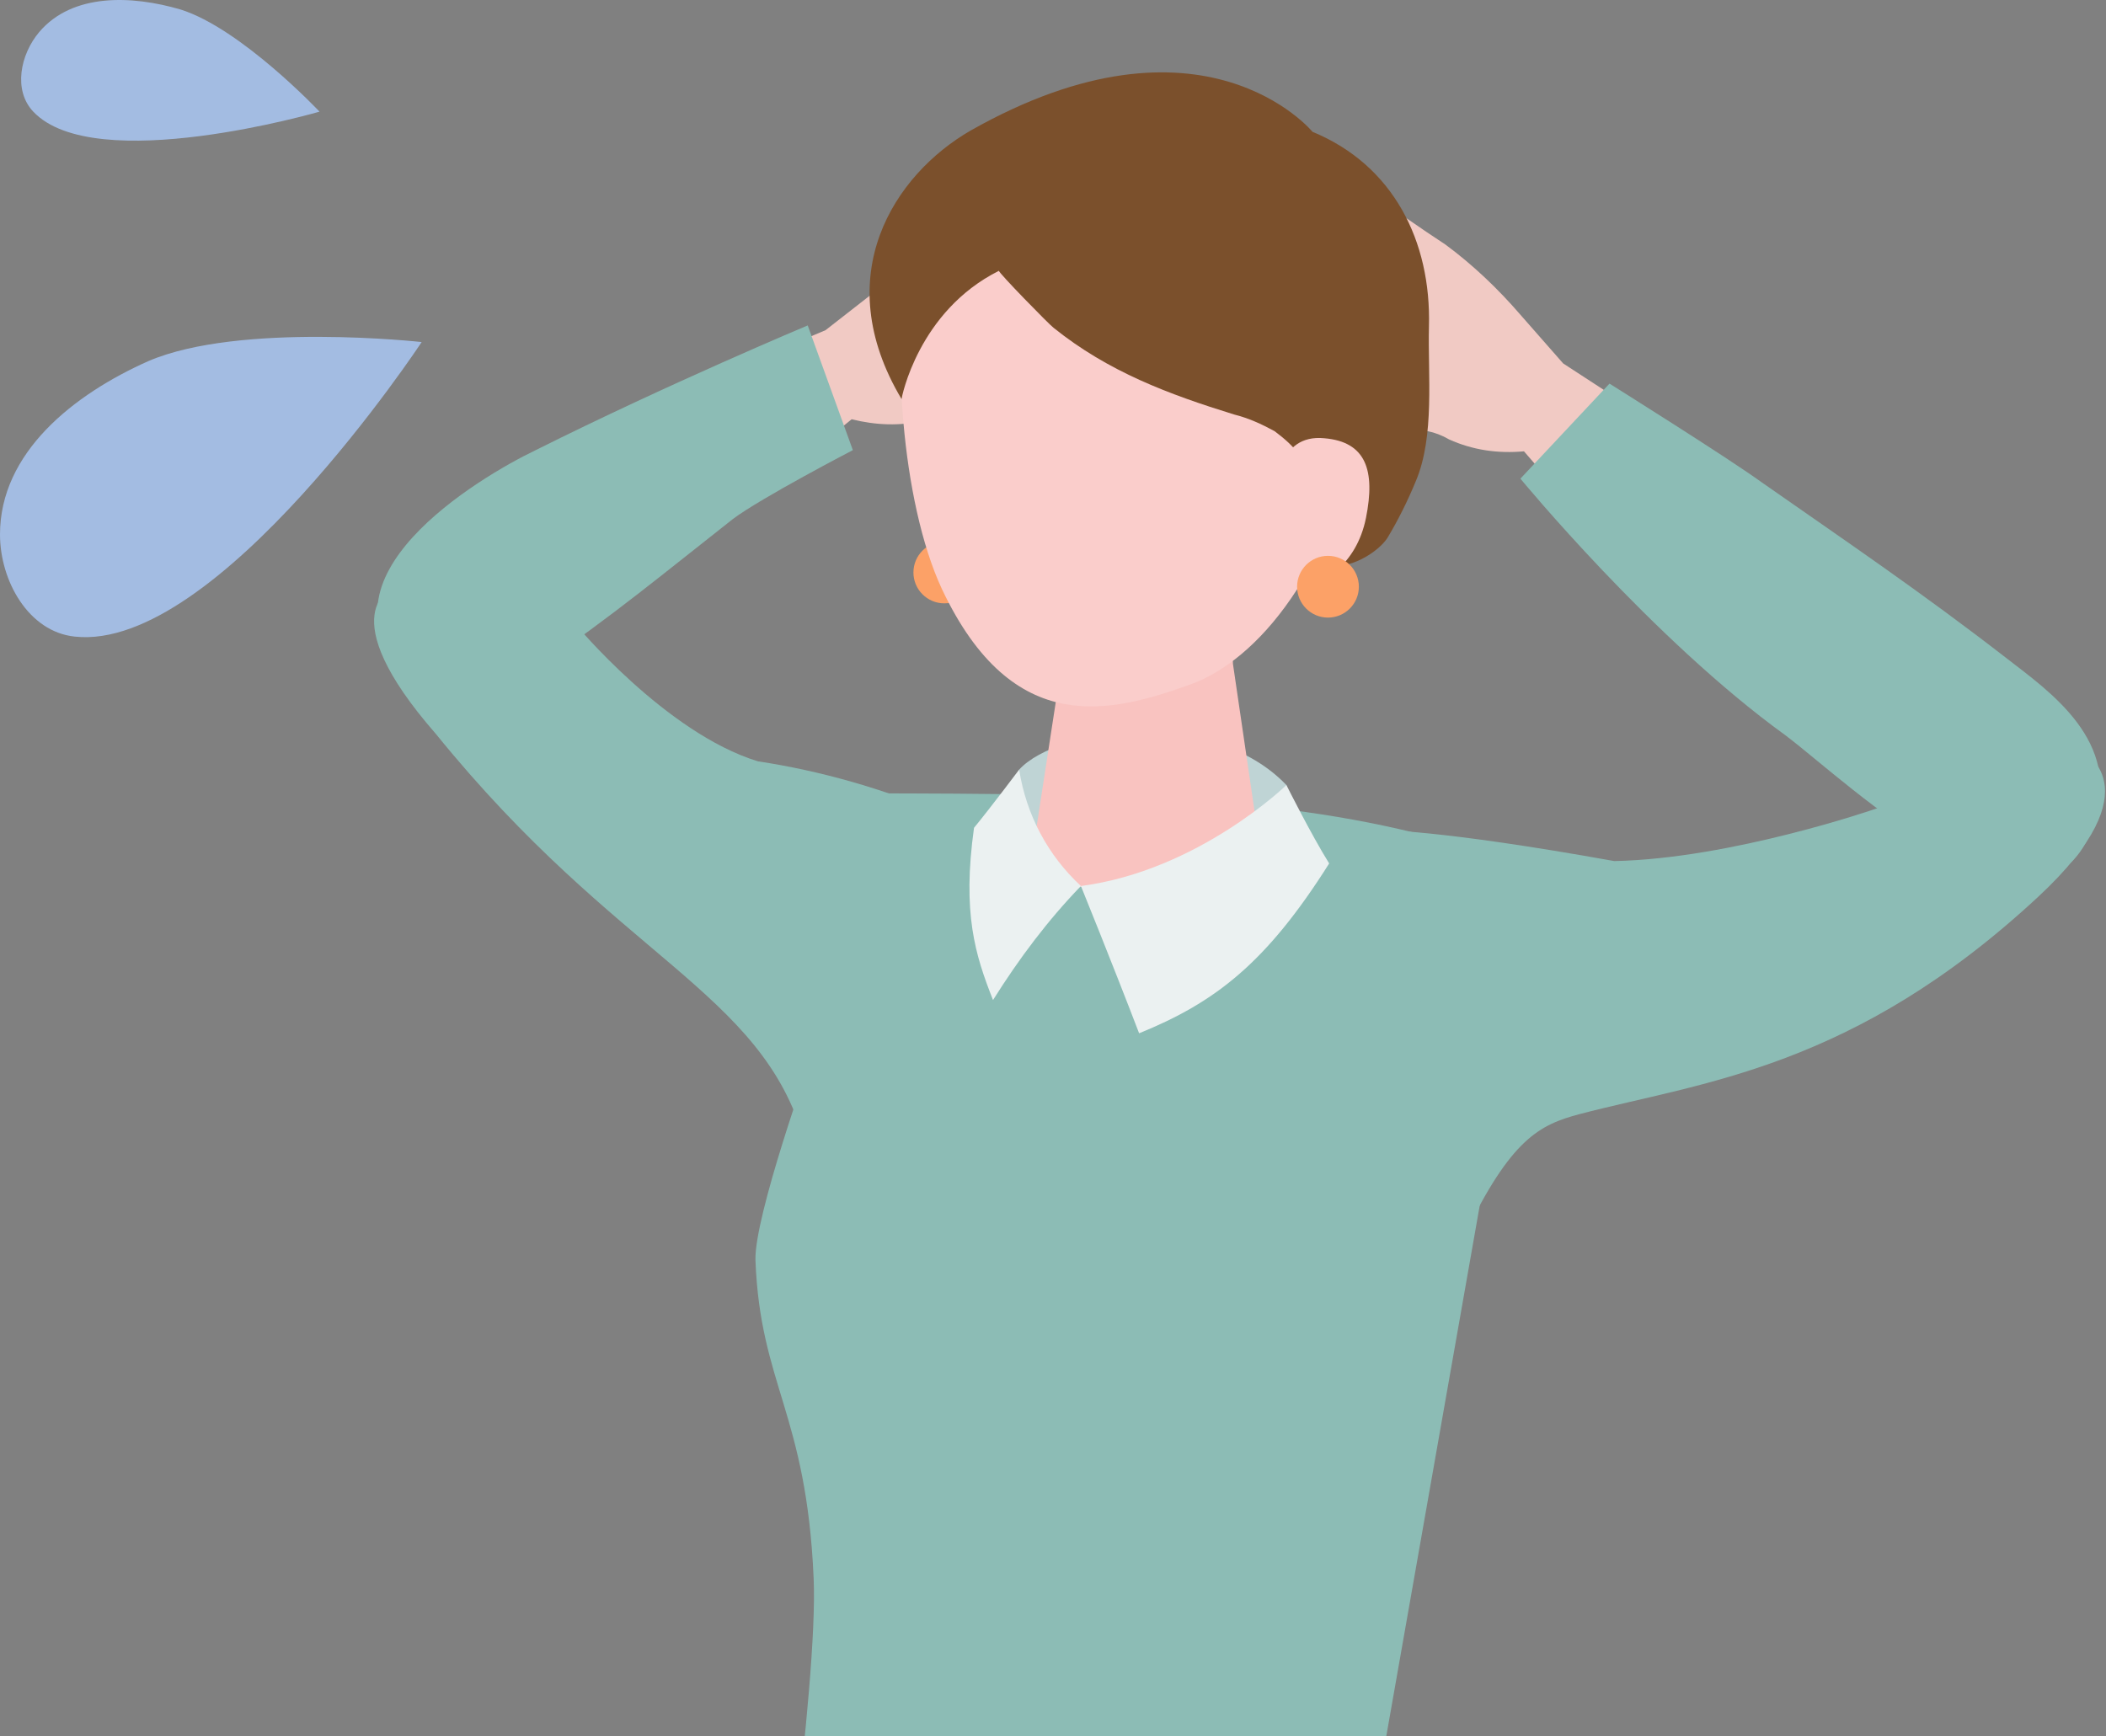 <?xml version="1.0" encoding="utf-8"?>
<!-- Generator: Adobe Illustrator 25.4.1, SVG Export Plug-In . SVG Version: 6.00 Build 0)  -->
<svg version="1.1" id="レイヤー_1" xmlns="http://www.w3.org/2000/svg" xmlns:xlink="http://www.w3.org/1999/xlink" x="0px"
	 y="0px" viewBox="0 0 177.3 146.2" style="enable-background:new 0 0 177.3 146.2;" xml:space="preserve">
<rect x="0" y="0" width="177.3" height="146.2" fill="#808080" stroke="none"/>
<style type="text/css">
	.st0{clip-path:url(#SVGID_00000070840694016547024940000007431653828877142710_);}
	.st1{fill:#F1CAC4;}
	.st2{fill:#8CBCB5;}
	.st3{fill:#FCA167;}
	.st4{fill:#112C36;}
	.st5{fill:#F9C3C0;}
	.st6{fill:#2A424B;}
	.st7{fill:#FACDCB;}
	.st8{fill:#BFD4D5;}
	.st9{fill:#DEE9E9;}
	.st10{fill:#7B502C;}
	.st11{fill:#EBF1F1;}
	.st12{fill:#A3BCE2;}
</style>
<g id="レイヤー_2_00000058555852097093537230000003427596943801682568_">
	<g id="素材">
		<g>
			<defs>
				<rect id="SVGID_1_" x="-4.5" y="-8" width="192.1" height="154.2"/>
			</defs>
			<clipPath id="SVGID_00000027563124913273310830000008534410313242411658_">
				<use xlink:href="#SVGID_1_"  style="overflow:visible;"/>
			</clipPath>
			<g style="clip-path:url(#SVGID_00000027563124913273310830000008534410313242411658_);">
				<path class="st1" d="M60.5,31.6l9-3.8l4.1-3.2c2.1-1.8,4.5-3.3,7-4.5c2.4-1,4.2-1.9,4.8-2.1c0.9-0.4,1.9-0.6,2.2,0.1
					c0.2,0.5-0.8,1.2-0.8,1.2s2.8-1.6,3.2-1.8s1.3-0.4,1.6,0.1S91,19,91,19c1.1-0.7,1.8-0.5,2.1,0s-0.7,1.9-0.7,1.9s1.3,0.4-0.5,2.3
					c-1.6,1.7-7.7,5-7.7,5c-1,0.8-1.7,1.8-2.2,3c-0.1,0.7,0.2,1.4,0.8,1.7c0.7,0.2,1.5,0.3,2.2,0.4c1,0.3,4.4,1.9,3.7,3.5
					c0,0.1-0.1,0.2-0.2,0.2c-0.1,0-0.2,0-0.3,0c-0.7-0.1-1.5-0.3-2.2-0.5c-1.5-0.4-3-0.8-4.5-1.2h-0.1C80.2,35,79,35,77.8,35.4
					c-2,0.5-4.1,0.4-6.1-0.1l-7.4,6L60.5,31.6z"/>
				<path class="st2" d="M68,27.4l3.8,10.5c0,0-7.7,4-10.1,5.8C56.1,48.1,51.4,52,45.5,56c-3,2.1-6.4,5.2-11.1,0.8
					c-8.5-8,5.9-16.6,10.7-18.9C56.3,32.3,68,27.4,68,27.4z"/>
				<path class="st1" d="M140.2,36.2l-8.6-5.6l-3.6-4.1c-1.9-2.2-4-4.2-6.3-5.9c-2.3-1.5-3.9-2.7-4.5-3c-0.8-0.5-1.9-1-2.2-0.3
					s0.6,1.4,0.6,1.4s-2.5-2.2-2.9-2.5s-1.2-0.7-1.6-0.1s0.2,1.5,0.2,1.5c-1-0.9-1.7-0.9-2.1-0.4s0.4,2.1,0.4,2.1s-1.4,0.2,0.1,2.4
					c1.3,2,7,6.6,7,6.6c0.8,1.2,1.6,2.4,1.7,3.5c0,0.7-0.4,1.4-1.1,1.6c-0.8,0-1.6,0-2.3,0c-1.1,0.2-4.9,1.1-4.4,2.9
					c0,0.1,0.1,0.2,0.2,0.3c0.1,0.1,0.2,0.1,0.3,0.1c0.8,0,1.6,0,2.3-0.1c1.6-0.2,3.2-0.2,4.8-0.4h0.1c1.3-0.1,2.5,0.1,3.7,0.8
					c2,0.9,4.1,1.2,6.3,1l6.5,7.5L140.2,36.2z"/>
				<path class="st2" d="M128,40.3l7.5-8c0,0,9.9,6.2,12.8,8.3c7.3,5.1,13.5,9.3,20.6,14.8c3.6,2.8,9.8,7,7.4,13.9
					c-4.2,12.6-20.8-3.5-26-7.4C139.1,53.8,128,40.3,128,40.3z"/>
				<circle class="st3" cx="79.5" cy="48.2" r="2.6"/>
				<path class="st4" d="M49.5,357.6c2-1.4,3.7-3.3,4.8-5.5c-1.3-0.7-2.8-0.7-4.1,0c-6.7,3.5-10.3,4-12,3.9
					c-7.5-0.3-9.6,0.4-9.6,0.4s-4,4-4.2,5.5c1.6,0.6,8.3,2.2,12.7,0.9C41.4,361.7,45.6,359.9,49.5,357.6z"/>
				<path class="st5" d="M52,344.2l0.3,1.3c0.5,2.5,2,4.7,1.8,7.3c-0.1,2.6-1.9,4.9-4.4,5.6c-1.7,0.1-3.3,0.2-4.9,0.6
					c-2.2,0.8-7.5,4.7-7.5,4.7c-3,1.9-6.7,2.6-10.2,1.7c-2.8-0.9-3.1-1.2-4.2-3.3c-1.3-2.6,3.3-4.3,5.5-5.3s8.6-5.5,8.6-5.5
					c1.4-1.2,2.6-2.6,3.5-4.3l2.1-3.5L52,344.2z"/>
				<path class="st6" d="M28.5,356.4c0,0-4,4-4.2,5.5c1.6,0.6,8.3,2.2,12.7,0.9c4.3-1.2,8.5-3,12.4-5.2c2-1.4,3.7-3.3,4.8-5.5
					c1.6,1.4,2.3,3.5,2,5.6c-0.3,2-0.7,3.9-1.3,5.8l-4.8,1.2l0.3-3.1c0,0-3.6-0.9-10.7,3.6c-2.2,1.4-12.7,6.2-21,0.5
					c-2.7-1.8,0.5-4.6,2.2-5.9C22.8,358.6,28.5,356.4,28.5,356.4z"/>
				<path class="st7" d="M130.3,359.6l0.6,1.1c1.1,2.2,3.2,4,3.6,6.4c0.5,3-0.1,5.7-2.7,6.6c-1.1,0.4-3.7,0.3-4.8,0.8
					c-2.2,1.1-7,7.1-7,7.1c-2.4,2.6-5.7,4.1-9.2,4.1c-3.1-0.1-4.3-0.3-5.9-2c-2-2.2,2.3-4.9,4.3-6.4s7.2-7.4,7.2-7.4
					c1.1-1.5,2-3.2,2.5-5l1.2-3.8L130.3,359.6z"/>
				<path class="st6" d="M110.9,376.1c0,0-2.6,3-2.8,3.8c1.6,0.3,6.8,0.6,10.5-2c2.6-1.6,8.5-4.7,11.1-7.2c1.7-1.7,3-3.9,3.7-6.2
					c1.8,1.1,2.8,3,2.9,5.1c0.8,1.5,0.2,5.4,0.2,5.4l-4.5,2.5l-0.6-3.1c0,0-2.4-0.9-6.3,4.8c-1.5,2.1-11.6,9.8-20.7,5.7
					c-2.9-1.3-0.6-3.6,0.8-5.2S110.9,376.1,110.9,376.1z"/>
				<path class="st8" d="M65.1,167c0,0-13.7,84.3-13.9,92c-0.2,7.7-10.1,73.9-11.8,84.4c3.7,2.8,11.1,4.8,15.9,3.4
					c2.4-22.5,17.3-63.2,17.2-85c1.7-6.1,13.3-56.3,25.2-55.9c2.5-14.3-2.2-30.1-2.2-30.1l-13.3-6.1L65.1,167z"/>
				<path class="st9" d="M86.6,173.3c0,0,14.8,88.3,16.9,96.6s12.8,80.8,14.5,92.5c5,1.1,10.9,1,15-1.2c-3.7-17.8-1.4-71.9-8.2-95
					c-0.6-20.1,1.8-71.4,1-82.7c-0.3-6.8-6.4-18.4-6.4-18.4L86.6,173.3z"/>
				<path class="st2" d="M121.2,170l-4.6-23.2l10.3-58.5c1.2-5,1.8-15.4-4.1-17.2c-13.5-3.9-26.4-4.3-51-4.3
					c-3.4,1.1-3.5,18.2-3.6,22.5c0,0-4.7,13.1-4.6,16.8c0.4,10.5,4.3,12.9,4.9,26.8c0.4,8.9-3.6,36.4-3.6,36.4s0,5.1,21.4,6.4
					C109.8,177.1,121.2,170,121.2,170z"/>
				<path class="st8" d="M85.8,64.8c3.3-3.6,16.3-5.2,22.5,1.3c0.2,1.8,0.6,3.5,1.1,5.2l-11.2,4l-12-1.7
					C85.9,70.7,85.8,67.8,85.8,64.8z"/>
				<path class="st5" d="M96.8,51c4.6,0,7,2.7,7,4.9l2.2,15c-0.2,2.6-4.7,4.7-9.9,4.6s-9.3-2.2-9-4.8l2.4-15.6
					C89.6,52.8,92.2,51,96.8,51z"/>
				<path class="st7" d="M96.2,11.2c13.9-0.7,18.4,9.5,19.1,22.2c-3,15-9.6,22.2-15,24.2c-6.7,2.4-15,4.7-21-8
					c-3.5-7.5-4.2-21-2.8-26.3C77.7,18.5,82.3,11.9,96.2,11.2z"/>
				<path class="st10" d="M84.1,22.8c-0.1,0.1,4.3,4.6,4.6,4.8c4.6,3.7,9.7,5.6,15.2,7.3c1.2,0.3,2.3,0.8,3.4,1.4
					c0.8,0.6,1.5,1.2,2.1,2c2,2.7,3.2,5.9,3.2,9.3c1.3,0.1,3.4-1.1,4.2-2.3c0.9-1.5,1.7-3.1,2.4-4.8c1.6-3.8,1-8.9,1.1-13
					c0.2-7.2-3-13.6-9.8-16.4c0,0-9.2-11.2-28.8-0.1c-6.4,3.7-12,12.2-5.8,22.6C75.9,33.5,77.3,26.2,84.1,22.8z"/>
				<path class="st7" d="M107.5,41.2c0,0,0-4.7,4-4.3c3.5,0.3,4.3,2.7,3.5,6.7s-3.8,5.9-6.2,5.9C106.3,49.5,107.5,41.2,107.5,41.2z"
					/>
				<path class="st11" d="M91,74.6c0,0,2.6,6.4,4.9,12.4c6.4-2.6,10.7-5.9,16-14.3c-1.5-2.4-3.6-6.6-3.6-6.6S100.9,73.3,91,74.6z"/>
				<path class="st11" d="M91,74.6c-2.8-2.6-4.6-6-5.2-9.8c0,0-2.4,3.2-3.8,4.9c-1,7.2,0.1,10.7,1.6,14.5
					C85.8,80.7,88.2,77.5,91,74.6"/>
				<circle class="st3" cx="111.8" cy="49.4" r="2.6"/>
				<path class="st2" d="M79.3,68.5c-5-2.1-10.2-3.6-15.5-4.4C56,61.7,48.4,52.5,48.4,52.5l-15.3-3c0,0-5.4,2,3.6,12.3
					c15.4,19,27.4,21.6,31,34.2C68.2,88.5,79.3,68.5,79.3,68.5z"/>
				<path class="st2" d="M116.2,69.9c0,0,4.7-0.1,19.7,2.6c9.9-0.2,22-4.4,22-4.4l17.3-4.9c0,0,6.4,3-3.6,12.3
					c-15.6,14.5-28.3,15.6-38.6,18.3c-3.4,0.9-5.8,2.1-9.7,10.2C122.8,96.6,116.2,69.9,116.2,69.9z"/>
				<path class="st12" d="M12.5,30.4C6.2,33.2,0,38.1,0,45c0,3.9,2.4,8.2,6.3,8.6c12,1.3,29.2-24.8,29.2-24.8S20.2,27.1,12.5,30.4z"
					/>
				<path class="st12" d="M15.2,0.8C11.1-0.4,6.1-0.6,3.3,2.7C1.7,4.6,1.1,7.6,2.8,9.4c5.2,5.5,24.1,0,24.1,0S20.3,2.4,15.2,0.8z"/>
			</g>
		</g>
	</g>
</g>
</svg>
